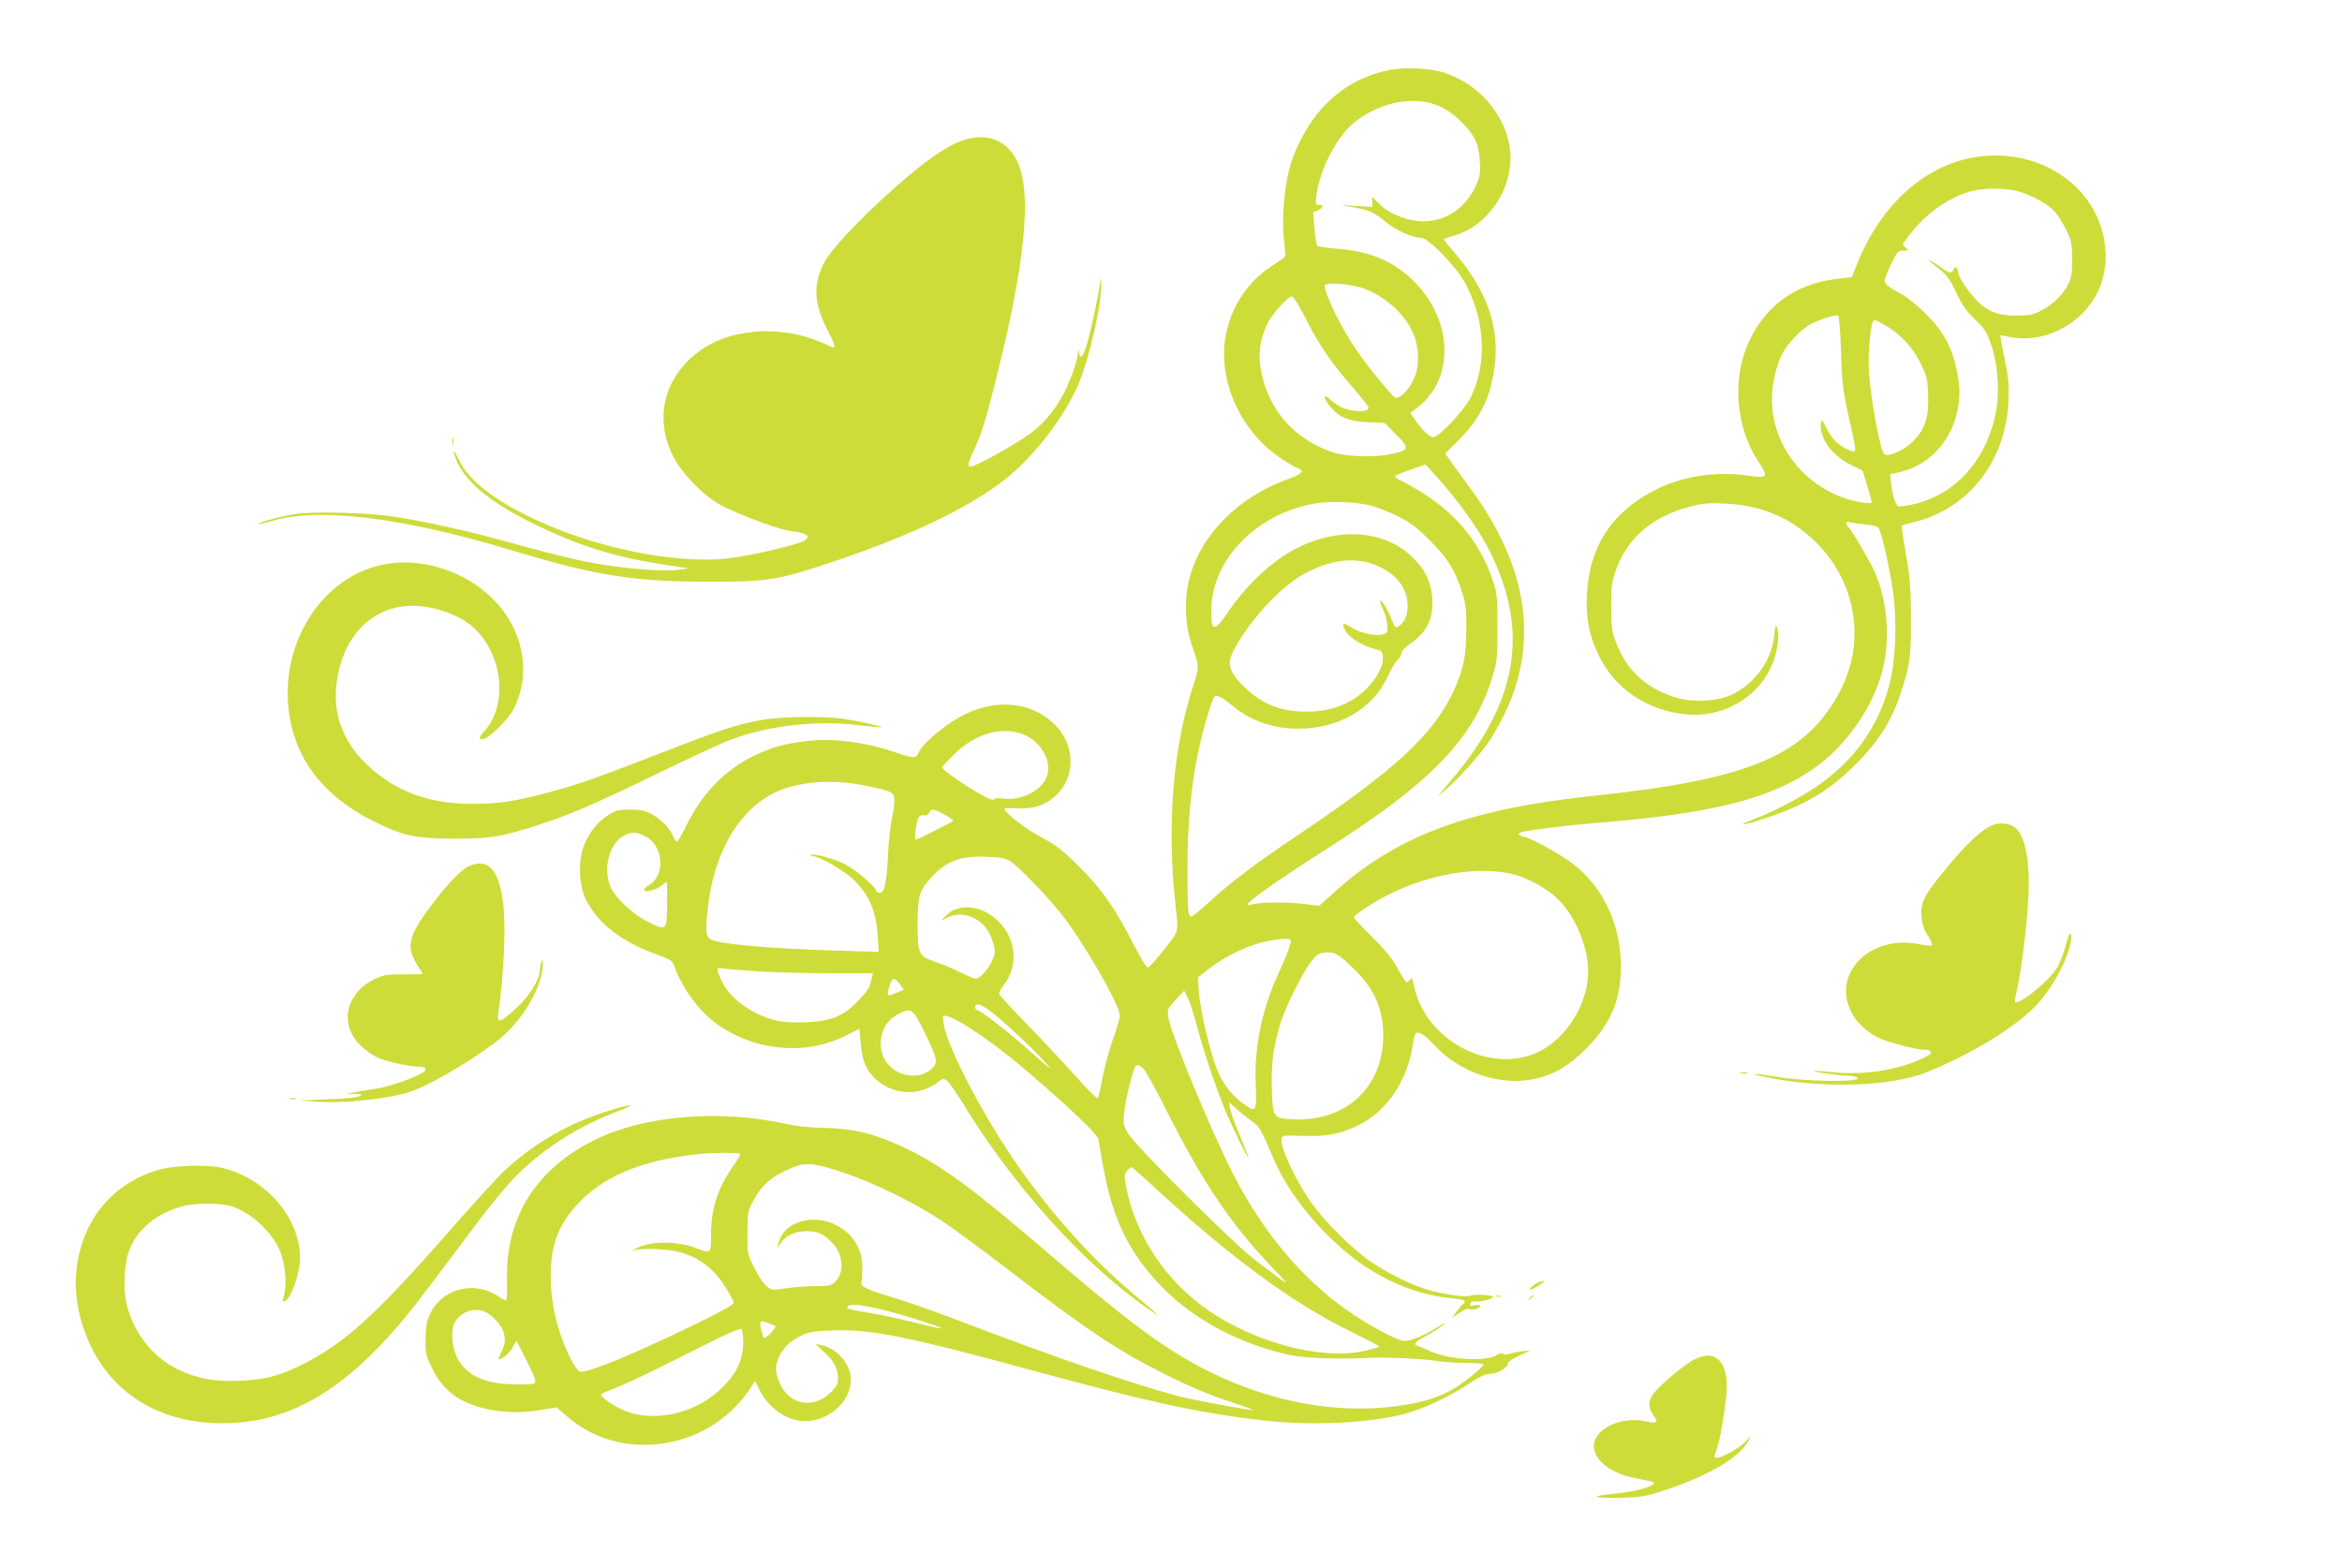 <?xml version="1.0" standalone="no"?>
<!DOCTYPE svg PUBLIC "-//W3C//DTD SVG 20010904//EN"
 "http://www.w3.org/TR/2001/REC-SVG-20010904/DTD/svg10.dtd">
<svg version="1.0" xmlns="http://www.w3.org/2000/svg"
 width="1280pt" height="857pt" viewBox="0 0 1280 857"
 preserveAspectRatio="xMidYMid meet">
<g transform="translate(0,857) scale(0.1,-0.1)"
fill="#cddc39" stroke="none">
<path d="M7582 8185 c-145 -33 -255 -97 -356 -206 -74 -81 -144 -208 -176
-319 -31 -114 -46 -291 -33 -397 6 -48 9 -92 6 -96 -2 -4 -33 -26 -68 -48
-163 -103 -265 -289 -265 -484 0 -221 122 -445 309 -569 37 -25 80 -50 95 -56
39 -14 22 -31 -57 -60 -282 -102 -490 -320 -543 -570 -23 -106 -14 -242 21
-340 39 -108 39 -118 12 -201 -116 -346 -152 -772 -101 -1229 15 -143 21 -123
-79 -250 -33 -41 -65 -76 -73 -78 -8 -2 -38 47 -78 125 -102 200 -174 303
-300 428 -94 93 -126 117 -206 159 -81 42 -200 134 -200 156 0 3 28 4 63 2 34
-2 81 1 104 7 208 56 262 309 97 461 -121 111 -302 130 -473 49 -102 -47 -241
-162 -261 -215 -12 -30 -29 -30 -116 0 -164 58 -349 83 -490 66 -126 -14 -196
-34 -299 -84 -154 -76 -277 -203 -361 -373 -25 -51 -49 -93 -54 -93 -6 0 -16
15 -23 33 -18 42 -68 92 -121 120 -31 16 -59 21 -112 22 -61 0 -77 -4 -119
-30 -60 -37 -106 -96 -135 -172 -32 -84 -25 -215 13 -292 65 -129 196 -230
381 -296 82 -30 91 -35 102 -67 38 -111 128 -236 217 -304 209 -158 493 -188
718 -76 l76 39 7 -81 c8 -97 33 -153 88 -200 97 -83 233 -88 333 -12 29 23 32
23 52 8 11 -10 51 -66 88 -127 280 -458 668 -886 1025 -1130 64 -43 45 -26
-110 105 -209 176 -429 421 -607 674 -197 280 -402 672 -416 794 -5 43 -5 44
21 37 65 -16 267 -155 442 -306 235 -202 378 -339 383 -366 2 -15 14 -82 26
-148 52 -290 140 -471 319 -657 174 -180 427 -316 704 -375 78 -17 269 -24
433 -15 88 4 288 -5 360 -16 39 -7 114 -12 168 -12 54 0 97 -4 95 -8 -10 -24
-127 -116 -186 -146 -87 -44 -151 -62 -282 -81 -398 -56 -843 53 -1232 301
-170 109 -339 242 -699 551 -393 337 -567 465 -754 554 -177 84 -283 110 -460
114 -68 1 -147 10 -206 23 -355 78 -760 45 -1028 -84 -326 -156 -498 -425
-490 -766 1 -59 0 -111 -4 -114 -3 -3 -19 3 -36 15 -135 96 -317 50 -384 -98
-15 -34 -21 -68 -21 -132 -1 -79 2 -90 37 -161 61 -124 153 -190 309 -222 92
-19 184 -20 292 -2 l78 13 57 -49 c305 -267 804 -180 1017 178 10 17 13 16 27
-16 44 -101 133 -173 228 -186 138 -19 279 94 279 224 0 85 -73 171 -160 189
l-33 6 48 -44 c54 -49 75 -91 75 -145 0 -29 -8 -44 -38 -74 -92 -92 -224 -72
-277 43 -30 62 -31 98 -6 152 24 52 63 88 126 117 41 18 72 23 175 26 206 6
405 -34 1105 -225 622 -169 901 -229 1245 -268 259 -29 564 -15 765 36 98 25
256 99 358 168 53 36 86 51 109 51 39 0 98 33 98 55 0 10 25 28 63 45 l62 29
-45 -5 c-25 -3 -57 -10 -72 -14 -17 -6 -30 -5 -34 1 -3 6 -16 3 -32 -7 -59
-39 -262 -27 -367 21 -27 13 -58 26 -68 29 -26 8 -14 21 51 56 31 16 71 42 87
55 22 19 15 17 -25 -8 -77 -47 -147 -77 -183 -77 -39 0 -195 84 -319 171 -244
173 -451 420 -612 729 -121 234 -348 781 -361 870 -6 43 -4 47 40 95 l47 50
20 -40 c11 -22 35 -96 53 -165 41 -149 99 -322 149 -443 38 -92 123 -267 130
-267 2 0 -18 51 -44 114 -27 63 -52 131 -56 152 l-7 39 41 -37 c23 -20 59 -49
81 -64 42 -27 55 -50 121 -207 84 -200 272 -426 473 -570 149 -107 328 -177
490 -192 82 -8 96 -15 71 -35 -8 -7 -24 -27 -36 -43 l-21 -29 41 27 c22 15 46
24 52 20 15 -9 60 3 60 16 0 7 -11 8 -30 4 -25 -6 -29 -4 -24 10 5 11 14 15
27 11 22 -5 97 14 97 25 0 11 -103 16 -123 7 -20 -10 -125 3 -220 28 -83 21
-215 85 -316 151 -104 69 -266 229 -339 336 -88 128 -165 296 -158 344 3 16
14 18 113 14 132 -4 204 9 302 56 153 73 265 231 299 423 15 88 16 89 41 83
14 -3 48 -30 74 -59 141 -157 371 -235 561 -190 104 25 180 70 272 161 145
144 201 286 192 490 -10 212 -105 403 -260 522 -67 52 -222 138 -265 148 -38
8 -43 20 -10 28 43 11 254 37 382 47 641 51 956 128 1198 292 184 125 337 343
388 554 41 167 23 374 -45 529 -27 59 -121 220 -143 243 -18 19 -16 35 3 28 9
-3 47 -9 85 -12 49 -5 72 -12 78 -23 17 -31 62 -232 77 -344 23 -162 15 -379
-20 -511 -61 -233 -198 -422 -408 -562 -86 -58 -232 -134 -326 -169 -39 -16
-71 -30 -69 -31 7 -7 154 40 245 77 141 57 252 130 362 239 137 135 209 248
263 415 46 143 52 189 51 395 0 163 -5 220 -27 349 -15 85 -25 156 -23 158 1
2 37 12 78 22 291 75 490 333 505 656 4 93 1 129 -21 234 -14 69 -25 126 -23
127 1 2 20 -1 42 -6 174 -41 375 50 472 211 112 187 67 449 -106 612 -115 108
-269 167 -436 167 -319 0 -604 -222 -752 -585 l-32 -80 -93 -11 c-216 -27
-381 -148 -470 -343 -93 -202 -72 -465 52 -654 57 -85 52 -92 -52 -77 -167 25
-347 0 -489 -67 -251 -119 -383 -313 -396 -583 -6 -133 12 -226 68 -339 88
-178 264 -296 476 -316 190 -19 377 83 458 249 37 76 55 181 37 225 -7 20 -10
13 -15 -43 -13 -135 -107 -265 -234 -324 -83 -38 -221 -43 -313 -12 -160 53
-258 145 -317 297 -24 60 -27 82 -27 193 -1 105 3 136 22 194 61 182 202 304
414 358 68 17 102 20 193 15 196 -9 360 -81 495 -216 213 -214 266 -533 133
-796 -184 -362 -489 -494 -1353 -585 -674 -71 -1067 -215 -1404 -515 l-96 -86
-93 11 c-94 11 -248 8 -279 -5 -11 -4 -18 -3 -18 3 0 14 156 125 351 250 212
135 329 214 424 286 329 246 488 450 567 723 20 69 23 100 22 258 0 170 -2
185 -28 260 -71 208 -205 367 -411 489 -33 20 -75 43 -94 52 -18 8 -30 19 -25
23 5 4 44 20 87 35 l78 27 52 -57 c124 -136 238 -294 300 -419 216 -434 153
-817 -204 -1241 l-83 -99 56 48 c61 52 183 189 230 259 16 24 47 78 69 121
205 401 145 825 -178 1262 -35 47 -79 109 -99 136 l-35 50 73 73 c119 118 176
236 197 406 28 218 -46 420 -227 628 -30 34 -53 64 -51 65 2 2 29 11 60 20
153 46 274 193 300 362 34 216 -120 446 -352 526 -82 28 -228 34 -317 14z
m291 -198 c67 -30 155 -114 188 -178 15 -30 24 -68 27 -120 4 -68 1 -84 -22
-135 -55 -120 -164 -194 -286 -194 -84 0 -189 41 -242 96 l-38 38 0 -28 0 -27
-87 5 -88 6 76 -14 c88 -16 103 -23 175 -81 54 -45 146 -85 192 -85 38 0 186
-152 237 -243 112 -202 125 -443 33 -629 -36 -71 -173 -218 -205 -218 -20 0
-61 40 -102 99 l-24 34 29 21 c214 154 211 478 -6 696 -111 111 -239 166 -418
180 -57 4 -108 12 -112 16 -5 5 -12 48 -16 96 l-7 87 27 12 c31 15 34 29 5 29
-19 0 -20 4 -14 53 19 144 112 322 208 399 145 114 332 148 470 85z m3158
-463 c78 -23 165 -72 201 -113 17 -19 45 -65 62 -101 28 -58 31 -74 31 -160 0
-79 -4 -102 -23 -137 -30 -57 -82 -107 -145 -140 -45 -24 -64 -28 -137 -28
-118 0 -176 29 -253 125 -33 41 -59 85 -63 105 -7 37 -18 45 -28 20 -8 -21
-24 -19 -60 8 -32 25 -89 56 -71 40 6 -5 32 -26 58 -47 38 -31 56 -56 88 -124
31 -67 54 -100 102 -147 56 -54 66 -69 91 -145 40 -121 47 -281 17 -399 -66
-264 -246 -439 -489 -476 -41 -7 -43 -6 -56 27 -7 18 -16 59 -20 90 l-6 56 50
11 c154 33 276 158 315 322 19 82 19 141 -1 237 -24 122 -75 214 -169 307 -44
44 -105 93 -135 109 -66 34 -90 54 -90 73 0 7 16 47 35 88 34 70 38 75 68 75
29 1 30 2 15 14 -10 7 -18 17 -18 21 0 4 24 37 53 72 84 104 206 187 320 218
71 19 192 18 258 -1z m-3572 -533 c123 -47 230 -149 271 -259 28 -75 27 -172
-4 -237 -26 -57 -80 -109 -101 -98 -22 13 -151 171 -214 263 -80 116 -171 302
-171 349 0 21 151 9 219 -18z m-321 -166 c71 -141 138 -238 258 -376 46 -53
84 -101 84 -107 0 -28 -95 -25 -155 5 -16 9 -42 27 -57 41 -39 36 -37 7 3 -41
49 -59 99 -80 205 -85 l92 -4 63 -64 c74 -74 72 -84 -24 -105 -95 -21 -248
-16 -327 10 -205 71 -344 227 -386 435 -19 94 -10 174 30 261 25 55 114 155
138 155 7 0 41 -56 76 -125z m2924 -176 c6 -194 7 -202 69 -481 7 -32 10 -60
7 -63 -8 -9 -56 12 -93 41 -19 14 -47 51 -62 82 -25 51 -28 54 -31 30 -10 -82
59 -177 164 -229 l64 -32 25 -81 c14 -45 25 -86 25 -90 0 -17 -109 3 -181 33
-258 108 -405 369 -355 631 8 46 27 108 42 137 32 65 106 143 165 174 46 23
127 49 144 45 6 -2 13 -81 17 -197z m245 141 c78 -45 147 -119 190 -206 34
-70 38 -86 41 -173 5 -121 -17 -189 -84 -255 -48 -48 -137 -87 -156 -68 -22
22 -72 291 -83 442 -7 86 7 258 21 282 8 12 15 10 71 -22z m-2812 -984 c33 -9
98 -35 145 -58 68 -34 103 -60 175 -133 99 -98 138 -162 177 -285 19 -63 23
-95 22 -205 -1 -146 -16 -216 -69 -331 -109 -237 -317 -430 -843 -783 -232
-155 -365 -255 -494 -372 -47 -44 -91 -79 -96 -79 -19 0 -22 34 -22 251 0 245
18 447 55 632 28 135 80 313 95 322 13 8 45 -10 100 -56 97 -80 219 -122 355
-122 223 0 408 108 490 286 18 40 43 81 54 91 12 11 21 27 21 37 0 10 20 31
44 48 95 65 132 140 124 251 -7 93 -42 163 -118 233 -170 158 -460 155 -702
-6 -98 -65 -214 -182 -286 -288 -84 -125 -102 -127 -102 -9 0 274 236 524 555
586 85 16 236 12 320 -10z m55 -339 c76 -38 123 -94 139 -165 12 -59 0 -118
-31 -144 -29 -25 -33 -23 -52 25 -20 52 -55 111 -62 104 -3 -3 1 -18 9 -34 26
-52 39 -123 25 -140 -22 -27 -127 -13 -187 25 -54 33 -61 30 -36 -18 18 -35
90 -79 154 -96 43 -10 46 -13 49 -47 5 -63 -62 -162 -152 -223 -74 -50 -160
-74 -266 -74 -149 0 -256 46 -358 154 -61 64 -74 109 -47 165 79 165 264 368
403 440 154 80 290 89 412 28z m-1955 -912 c103 -42 163 -162 120 -244 -35
-70 -145 -119 -232 -106 -32 5 -48 3 -53 -6 -11 -17 -280 153 -280 177 0 4 29
36 65 71 115 114 262 156 380 108z m-861 -280 c135 -28 151 -35 154 -73 2 -18
-4 -65 -13 -105 -9 -40 -19 -126 -21 -192 -7 -154 -19 -215 -45 -215 -10 0
-19 4 -19 8 0 21 -112 118 -170 147 -64 32 -176 63 -187 51 -4 -3 1 -6 9 -6
36 0 176 -81 227 -132 80 -79 118 -166 127 -292 l7 -99 -229 7 c-374 11 -652
36 -691 62 -27 17 -29 50 -12 189 41 331 206 573 437 641 127 37 274 40 426 9z
m443 -166 c18 -12 33 -22 33 -24 0 -2 -12 -10 -27 -18 -16 -7 -60 -30 -99 -50
-39 -21 -75 -37 -79 -37 -10 0 3 97 15 121 6 11 17 15 29 12 13 -3 23 2 30 16
10 17 15 19 39 10 15 -6 41 -19 59 -30z m-1651 -110 c99 -47 113 -213 23 -266
-16 -10 -29 -21 -29 -25 0 -18 58 -6 90 17 19 14 34 25 35 25 1 0 1 -55 1
-122 -1 -146 -3 -147 -102 -98 -79 38 -175 126 -203 184 -49 100 -13 248 71
289 44 22 63 21 114 -4z m1996 -137 c41 -25 189 -178 270 -277 126 -157 328
-506 328 -568 0 -13 -17 -73 -39 -133 -21 -60 -46 -154 -56 -209 -10 -55 -21
-104 -25 -108 -4 -5 -58 49 -121 120 -62 70 -182 198 -266 284 -84 86 -153
161 -153 168 0 7 12 28 26 47 82 106 69 250 -29 348 -92 91 -224 103 -292 26
l-20 -23 32 17 c95 48 215 -13 248 -128 16 -54 16 -61 0 -101 -17 -46 -69
-105 -92 -105 -7 0 -44 15 -81 33 -37 19 -98 45 -136 58 -97 33 -101 42 -101
209 1 153 9 181 71 250 83 92 160 122 300 117 82 -3 108 -8 136 -25z m2731
-67 c91 -19 200 -78 267 -145 91 -91 160 -258 160 -390 0 -176 -120 -369 -274
-441 -262 -123 -615 64 -677 359 -10 49 -12 52 -25 35 -17 -22 -19 -19 -74 79
-22 40 -71 98 -132 158 -54 53 -98 100 -98 106 0 13 111 86 195 127 219 108
473 152 658 112z m-1199 -364 c6 -9 -18 -77 -64 -176 -93 -201 -136 -407 -127
-612 6 -152 3 -157 -69 -105 -59 43 -104 99 -136 170 -38 84 -99 336 -105 438
l-6 81 53 42 c102 80 233 141 345 160 69 12 103 13 109 2z m335 -147 c120
-113 171 -224 171 -374 0 -282 -203 -472 -491 -458 -111 5 -113 7 -118 168 -3
143 7 221 45 350 29 94 115 269 169 342 29 39 40 47 72 50 60 5 69 0 152 -78z
m-3239 -24 c91 -5 268 -10 394 -10 l228 0 -7 -22 c-3 -13 -9 -34 -12 -47 -3
-13 -33 -52 -67 -86 -80 -81 -142 -106 -280 -113 -59 -3 -122 0 -155 8 -133
29 -260 118 -305 215 -34 71 -33 79 7 71 17 -3 106 -10 197 -16z m768 -70 l22
-30 -36 -15 c-59 -25 -60 -24 -42 36 13 47 27 49 56 9z m524 -170 c78 -64 208
-187 273 -260 46 -51 29 -38 -106 82 -100 89 -254 208 -270 208 -5 0 -9 7 -9
15 0 30 40 14 112 -45z m-383 -105 c69 -141 71 -159 21 -197 -59 -43 -151 -35
-211 19 -45 41 -63 93 -53 159 9 60 40 103 94 131 73 37 77 34 149 -112z
m1188 -184 c12 -10 64 -103 116 -207 205 -409 359 -640 592 -884 74 -78 88
-95 54 -70 -26 19 -91 68 -145 109 -118 88 -658 626 -699 696 -25 42 -27 52
-21 113 7 67 41 211 58 245 11 21 17 21 45 -2z m-2204 -467 c6 -6 1 -15 -50
-89 -73 -109 -106 -217 -107 -350 -1 -113 5 -109 -91 -74 -107 38 -249 35
-325 -8 l-25 -14 25 8 c43 12 186 6 247 -12 108 -31 186 -91 248 -191 25 -39
45 -78 45 -86 0 -9 -83 -55 -217 -120 -340 -165 -592 -268 -626 -255 -9 3 -32
37 -50 74 -70 140 -107 294 -107 447 0 181 46 294 169 417 141 140 352 222
651 252 63 7 207 7 213 1z m567 -104 c165 -54 396 -168 545 -268 66 -45 226
-163 355 -262 428 -329 597 -442 873 -580 115 -57 229 -105 323 -136 79 -26
143 -49 141 -51 -6 -5 -337 56 -417 78 -264 73 -636 200 -1107 379 -171 66
-360 133 -420 151 -156 46 -199 64 -195 86 2 10 4 47 5 83 1 103 -52 189 -148
236 -129 63 -285 12 -310 -102 l-7 -29 20 31 c26 40 78 64 142 64 62 0 95 -16
143 -69 57 -63 62 -157 12 -207 -22 -21 -33 -24 -107 -24 -46 0 -118 -5 -161
-12 -72 -11 -79 -10 -105 9 -15 11 -45 55 -67 98 -40 77 -40 78 -40 194 0 107
2 120 27 168 51 97 103 142 217 190 73 31 121 27 281 -27z m1718 -97 c389
-359 739 -617 1042 -765 93 -46 169 -85 169 -88 1 -3 -36 -14 -81 -24 -227
-52 -585 40 -846 216 -236 159 -406 412 -457 680 -11 59 -11 69 4 87 9 12 20
21 24 21 5 0 70 -57 145 -127z m-1482 -658 c116 -30 285 -84 298 -95 4 -5 -61
9 -145 31 -85 21 -202 46 -261 55 -60 9 -108 20 -108 24 0 28 65 23 216 -15z
m-2188 -9 c36 -19 78 -65 91 -99 16 -42 13 -73 -9 -117 -11 -22 -18 -40 -16
-40 22 0 57 29 76 62 l22 40 57 -111 c47 -95 54 -113 41 -122 -9 -6 -59 -8
-120 -6 -163 6 -257 53 -305 153 -26 55 -31 143 -11 183 32 62 113 89 174 57z
m1548 -61 l35 -15 -18 -24 c-10 -13 -26 -29 -35 -35 -15 -9 -18 -5 -26 32 -13
62 -10 65 44 42z m-144 -103 c0 -92 -34 -166 -111 -243 -137 -137 -342 -192
-513 -139 -64 20 -166 87 -151 100 4 4 46 22 93 40 47 18 216 99 375 180 233
118 292 144 299 133 4 -8 8 -40 8 -71z"/>
<path d="M5273 7806 c-98 -31 -213 -111 -394 -272 -193 -173 -342 -332 -378
-406 -59 -119 -52 -223 25 -368 30 -57 41 -90 30 -90 -2 0 -30 11 -61 26 -216
95 -481 82 -652 -31 -206 -137 -273 -368 -167 -583 51 -105 181 -235 284 -284
119 -57 310 -126 367 -132 108 -11 116 -42 19 -70 -135 -40 -330 -78 -418 -83
-266 -15 -628 57 -928 184 -272 116 -435 236 -495 365 -27 58 -34 50 -10 -9
47 -113 176 -222 392 -331 254 -128 461 -195 728 -236 l150 -23 -60 -8 c-74
-10 -286 6 -449 35 -119 21 -260 56 -526 130 -165 46 -416 101 -570 125 -145
23 -449 31 -548 15 -78 -12 -207 -48 -200 -55 2 -2 32 5 66 15 257 80 720 24
1339 -164 444 -134 651 -166 1075 -166 289 0 357 10 593 87 505 164 866 341
1063 519 136 123 274 310 341 462 63 143 133 448 129 562 -1 40 -2 41 -5 10
-7 -65 -52 -275 -73 -342 -21 -70 -35 -85 -43 -45 -4 20 -4 20 -6 -4 -2 -40
-40 -148 -77 -219 -54 -104 -124 -182 -216 -243 -105 -68 -269 -157 -292 -157
-21 0 -17 18 24 105 37 78 67 181 134 455 120 492 161 823 125 1015 -33 178
-157 260 -316 211z"/>
<path d="M2472 6155 c0 -16 2 -22 5 -12 2 9 2 23 0 30 -3 6 -5 -1 -5 -18z"/>
<path d="M2103 5486 c-395 -75 -633 -543 -488 -959 65 -187 212 -340 429 -447
158 -79 228 -94 436 -94 201 -1 265 10 475 79 169 56 289 107 635 275 157 76
324 154 372 174 207 86 486 121 723 93 72 -8 131 -14 133 -12 5 5 -128 34
-210 46 -107 15 -338 13 -443 -6 -131 -23 -226 -54 -550 -180 -363 -141 -467
-178 -630 -220 -186 -48 -263 -59 -410 -59 -233 1 -413 68 -566 211 -137 130
-193 282 -168 460 33 239 185 399 389 411 123 7 277 -44 359 -119 158 -145
188 -418 62 -561 -36 -42 -38 -48 -12 -48 29 0 132 100 164 157 104 193 61
439 -108 608 -152 153 -389 229 -592 191z"/>
<path d="M10875 4053 c-58 -31 -127 -97 -230 -220 -128 -154 -149 -193 -143
-272 3 -44 12 -71 36 -107 17 -27 27 -51 21 -53 -6 -1 -39 2 -75 9 -153 29
-298 -28 -364 -143 -74 -128 -11 -289 143 -368 44 -23 210 -67 250 -67 45 1
54 -18 18 -36 -139 -72 -332 -105 -511 -87 -57 6 -105 9 -107 7 -5 -5 141 -26
185 -26 20 0 43 -4 51 -9 44 -28 -276 -25 -444 4 -49 8 -101 15 -115 14 -14 0
34 -12 105 -25 289 -54 647 -40 830 33 248 99 494 250 610 374 95 103 185 282
185 367 0 40 -15 14 -34 -60 -10 -37 -32 -90 -49 -117 -42 -66 -205 -197 -223
-178 -3 3 1 34 10 69 22 89 55 355 62 506 10 211 -21 353 -85 386 -38 20 -87
20 -126 -1z"/>
<path d="M2564 3836 c-44 -19 -120 -99 -213 -223 -119 -159 -133 -219 -70
-318 16 -25 29 -47 29 -49 0 -1 -46 -2 -102 -2 -87 1 -111 -3 -153 -22 -169
-78 -206 -257 -77 -374 23 -20 58 -46 79 -56 42 -22 176 -52 228 -52 38 0 51
-12 32 -28 -31 -26 -186 -82 -256 -92 -42 -7 -96 -15 -121 -20 l-45 -8 45 -1
c39 -1 42 -3 25 -13 -11 -7 -86 -14 -175 -17 l-155 -6 101 -7 c147 -11 402 17
514 57 127 45 402 213 509 311 110 101 197 255 207 369 3 36 2 45 -5 30 -5
-11 -10 -31 -10 -45 -2 -56 -56 -144 -132 -213 -90 -82 -104 -85 -95 -19 30
203 41 459 27 586 -22 190 -81 258 -187 212z"/>
<path d="M9513 2703 c9 -2 25 -2 35 0 9 3 1 5 -18 5 -19 0 -27 -2 -17 -5z"/>
<path d="M1583 2563 c9 -2 25 -2 35 0 9 3 1 5 -18 5 -19 0 -27 -2 -17 -5z"/>
<path d="M3335 2501 c-224 -69 -414 -177 -580 -332 -37 -35 -172 -183 -300
-329 -400 -457 -572 -613 -800 -727 -127 -64 -203 -84 -340 -90 -144 -6 -235
10 -343 62 -138 65 -248 208 -282 366 -19 88 -9 232 22 299 50 110 145 186
280 225 71 20 207 21 271 2 105 -33 212 -129 263 -235 31 -65 44 -190 26 -255
-10 -34 -9 -36 8 -27 33 18 80 153 80 232 0 221 -186 437 -426 494 -90 21
-272 14 -360 -14 -243 -77 -400 -268 -435 -531 -14 -102 0 -223 39 -336 113
-328 389 -515 759 -515 370 1 679 185 1023 610 42 52 170 221 285 375 144 195
237 309 304 375 148 147 341 269 556 349 100 37 70 39 -50 2z"/>
<path d="M8414 1563 c-21 -4 -65 -43 -49 -43 9 0 75 40 75 46 0 2 -1 3 -2 3
-2 -1 -13 -4 -24 -6z"/>
<path d="M8178 1483 c6 -2 18 -2 25 0 6 3 1 5 -13 5 -14 0 -19 -2 -12 -5z"/>
<path d="M8359 1473 c-13 -16 -12 -17 4 -4 16 13 21 21 13 21 -2 0 -10 -8 -17
-17z"/>
<path d="M9248 1132 c-72 -42 -205 -160 -223 -198 -18 -38 -14 -63 16 -106 25
-34 12 -41 -48 -27 -95 21 -204 -9 -257 -71 -71 -85 17 -199 181 -235 43 -9
88 -19 101 -21 70 -14 -53 -56 -197 -69 -137 -12 -118 -26 29 -22 127 3 142 6
260 45 242 82 404 180 449 272 12 24 11 24 -11 -2 -44 -51 -178 -119 -178 -90
0 4 7 25 15 48 16 46 40 185 50 285 19 185 -60 266 -187 191z"/>
</g>
</svg>
